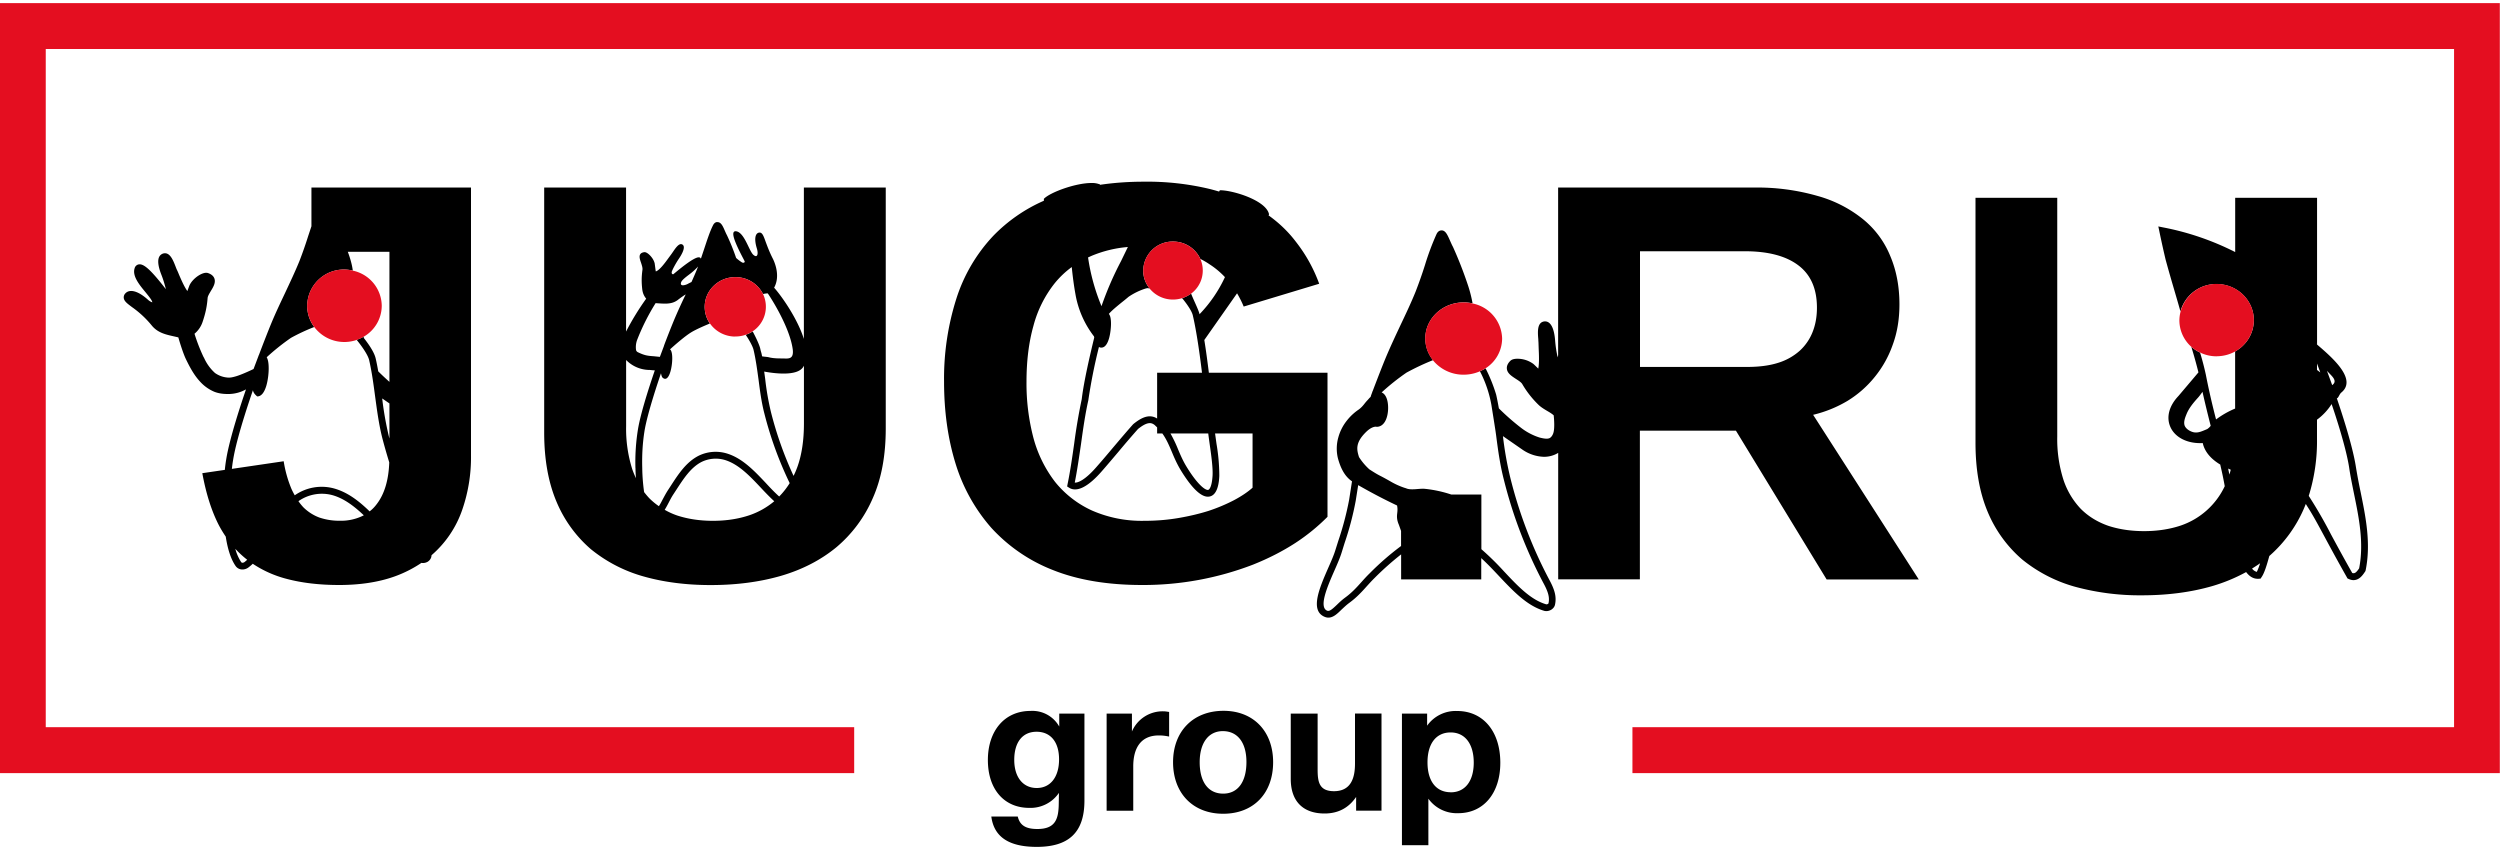<svg xmlns="http://www.w3.org/2000/svg" width="400" height="136" fill="none">
  <path fill="#000" d="M316.08 31.65v39.21c0 4.27.65 7.95 1.95 11.04a20.42 20.42 0 0 0 5.5 7.6 23.3 23.3 0 0 0 8.44 4.37 39.4 39.4 0 0 0 10.74 1.38c4.08 0 7.83-.49 11.23-1.47a27.03 27.03 0 0 0 5.44-2.25c.56.74 1.22 1.14 2.06 1.07l.25-.02.14-.21c.46-.65.82-1.82 1.26-3.41a21.3 21.3 0 0 0 5.54-7.6l.3-.73.21.35c.94 1.45 1.7 2.88 2.87 5.05a346.6 346.6 0 0 0 3.5 6.36l.08.15.16.08c.3.14.57.2.81.2.94 0 1.5-.84 1.81-1.3l.1-.15.03-.11c.88-4.31.02-8.49-.8-12.53a87.2 87.2 0 0 1-.78-4.17c-.59-3.64-2.53-9.37-3.03-10.84.25.02.39-.65.73-.92 2.57-2.12-1.48-5.61-3.89-7.67.1.27.2.53 0-.01-.21-.56-.11-.3 0-.02V31.65h-13.1v8.68a43.64 43.64 0 0 0-11.5-3.94l-.8-.16.17.8c0 .02.46 2.25 1 4.52.59 2.15 1 3.55 1.42 4.98.29 1 .59 2 .95 3.3a5.93 5.93 0 0 1 5.77-4.38c3.3 0 5.97 2.59 5.97 5.78 0 2.14-1.2 4-2.99 5v9.14a14.2 14.2 0 0 0-3.05 1.74 117.6 117.6 0 0 1-1.64-7.18 44.8 44.8 0 0 0-.92-3.52 5.87 5.87 0 0 1-1.4-.93 83.2 83.2 0 0 1 1.14 4.1l-3.2 3.78c-1.5 1.58-1.97 3.38-1.3 4.93.74 1.71 2.76 2.73 5.19 2.6.29 1.34 1.25 2.51 2.8 3.44l.06.28c.3 1.27.5 2.3.66 3.18a12.09 12.09 0 0 1-7.05 6.3c-1.77.59-3.73.89-5.86.89-2.1 0-4.01-.29-5.72-.85-1.72-.6-3.19-1.5-4.4-2.71a12.38 12.38 0 0 1-2.8-4.72 21.48 21.48 0 0 1-.97-6.86V31.65h-13.08Zm57.07 29.97-.84-2.3c.62.75 1.85 1.56.84 2.3Zm-2.43-3.46.53 1.43-.53-.4v-1.03Zm0 12.03v-3.04a9.31 9.31 0 0 0 2.34-2.5c.7 2.04 2.28 6.89 2.79 10.07.2 1.4.5 2.83.78 4.22.8 3.9 1.63 7.94.83 12-.44.64-.7.87-1.1.74-1.48-2.61-2.54-4.58-3.4-6.17a72.23 72.23 0 0 0-2.9-5.12l-.66-1.05a29.34 29.34 0 0 0 1.32-9.15Zm-9.1 19.92a9.28 9.28 0 0 1-.53 1.39 1.38 1.38 0 0 1-.76-.53c.44-.28.88-.56 1.3-.86Zm-8.46-21.46-.36.15c-.49.2-.94.4-1.45.4-.34 0-.67-.1-1-.28-.43-.23-.74-.57-.83-.9-.16-.58.12-1.26.32-1.75.4-1 1.14-1.87 1.8-2.6.22-.23.45-.56.66-.84l.1-.14c.38 1.73.84 3.58 1.31 5.44a2.3 2.3 0 0 1-.55.52Zm3.76 6.5c-.07.27-.13.53-.21.78-.07-.3-.14-.62-.2-.96l.41.19Z"/>
  <path fill="#000" d="m370.74 55.12-.02-.02v.02h.01ZM168.45 91.2c4 1.6 8.76 2.4 14.3 2.4a48.88 48.88 0 0 0 17.71-3.25c2.51-1 4.78-2.17 6.79-3.47a31.47 31.47 0 0 0 5.15-4.19V59.64h-18.98c-.2-1.58-.44-3.45-.73-5.24l5.24-7.47c.4.68.77 1.4 1.06 2.12l12.08-3.65a24.29 24.29 0 0 0-3.73-6.72c-1.21-1.6-2.67-3-4.37-4.22l.07-.14v-.05c-.46-2.2-5.72-3.82-7.81-3.83h-.05l-.02.04-.11.17c-.5-.15-1-.29-1.52-.42a42.82 42.82 0 0 0-10.47-1.16c-2.51 0-4.85.17-7.06.5v-.06l-.06-.02a3.36 3.36 0 0 0-1.31-.21c-2.52 0-6.53 1.46-7.58 2.5l-.03.03v.31a25.48 25.48 0 0 0-8.11 5.63 26.25 26.25 0 0 0-5.9 10.06 42.18 42.18 0 0 0-1.96 13.26c0 4.72.6 9.06 1.82 13.04a27.97 27.97 0 0 0 5.72 10.32 26.27 26.27 0 0 0 9.86 6.77Zm24.87-21.85c.06.53.15 1.13.24 1.8.25 1.75.52 3.74.45 4.94-.1 1.7-.48 2.3-.76 2.3-.5 0-1.7-.95-3.35-3.63-.6-.96-1.02-1.94-1.42-2.89a20.4 20.4 0 0 0-1.21-2.52h6.05Zm-10.4-26.06a4.7 4.7 0 0 1 4.76-4.64 4.77 4.77 0 0 1 4.37 2.77c.52.27 1.02.55 1.48.87a13 13 0 0 1 2.46 2.05 21.62 21.62 0 0 1-4.07 5.94l-.01-.07c-.17-.7-.92-2.17-1.34-3.24-.43.32-.93.58-1.46.74l.04.01c.5.59 1.52 1.94 1.7 2.74.6 2.55 1.12 6.29 1.47 9.18h-7.18v7.33a2.14 2.14 0 0 0-1.17-.36c-.97 0-1.9.65-2.6 1.21l-.07.06c-1.02 1.14-2.13 2.46-3.2 3.72-.9 1.07-1.75 2.08-2.52 2.95-2.06 2.41-3.17 2.67-3.55 2.67h-.07c.4-2.01.7-4.12 1-6.16.34-2.48.68-4.83 1.17-7.01a86.85 86.85 0 0 1 1.7-8.53c.12.06.24.1.38.1 1.27 0 1.55-2.83 1.55-3.82 0-.46-.04-.84-.12-1.13-.06-.2-.14-.34-.22-.45.5-.57 1.18-1.12 1.96-1.76.38-.3.78-.62 1.19-.97a10.4 10.4 0 0 1 2.81-1.35l.28-.04.3.08a4.5 4.5 0 0 1-1.05-2.89Zm-8.3-2.34a19.13 19.13 0 0 1 5.84-1.43l-1.1 2.27a51.82 51.82 0 0 0-3.12 7.2 32.53 32.53 0 0 1-2.15-7.8l.53-.24Zm-9.28 11.22a18.58 18.58 0 0 1 3.42-6.86c.8-.98 1.7-1.84 2.72-2.58.15 1.5.35 3.02.59 4.33a15.3 15.3 0 0 0 2.96 6.75l.01.01.02.11.02.07c-.6 2.47-1.67 7-2 9.86a92.69 92.69 0 0 0-1.2 7.04c-.31 2.18-.63 4.44-1.07 6.57l-.07.36.31.2c1.24.8 3.09-.13 5.35-2.76.77-.88 1.63-1.9 2.53-2.96a153.5 153.5 0 0 1 3.15-3.67c.55-.44 1.27-.94 1.89-.94.27 0 .52.1.77.3l.4.38v.97h.83c.64.88 1.06 1.86 1.52 2.94.41.99.85 2 1.49 3.04 1.7 2.75 3.14 4.14 4.27 4.14 1.64 0 1.8-2.5 1.84-3.32a31 31 0 0 0-.45-5.14l-.23-1.66h6v8.68c-.76.68-1.75 1.35-2.97 2a27.66 27.66 0 0 1-4.04 1.7c-1.48.47-3.09.85-4.83 1.15-1.75.3-3.57.45-5.46.45a19.8 19.8 0 0 1-8.4-1.65 16.21 16.21 0 0 1-5.9-4.58 20.05 20.05 0 0 1-3.46-7.03 34.38 34.38 0 0 1-1.11-8.99c0-3.3.36-6.27 1.1-8.91Z"/>
  <path fill="#E40E20" d="M354.65 57c1.09 0 2.1-.28 2.98-.77a5.75 5.75 0 0 0 2.99-5c0-3.2-2.67-5.8-5.96-5.8a5.93 5.93 0 0 0-5.96 5.8 5.69 5.69 0 0 0 3.33 5.18c.78.38 1.67.6 2.62.6Zm-166.97-9.07a4.92 4.92 0 0 0 2.9-.95 4.6 4.6 0 0 0 1.47-5.56 4.77 4.77 0 0 0-4.37-2.77 4.7 4.7 0 0 0-4.77 4.64c0 1.1.4 2.1 1.05 2.9a4.8 4.8 0 0 0 3.72 1.74Z"/>
  <path fill="#000" d="M63.28 92.18a19.3 19.3 0 0 0 4.15-2.12c.32.06.67 0 .98-.17.31-.19.52-.47.6-.79l.04-.27a16.8 16.8 0 0 0 4.93-7.33 25.63 25.63 0 0 0 1.38-8.64V30.01H49.83v6.19l-.52 1.57a64.74 64.74 0 0 1-1.4 4c-.71 1.74-1.53 3.46-2.31 5.13-.73 1.54-1.48 3.12-2.14 4.7-.58 1.4-1.36 3.41-2.06 5.26l-.05.04.02.02-.8 2.12c-.72.35-2.03.94-2.82 1.17-.42.12-.9.25-1.33.2a4.04 4.04 0 0 1-2.02-.73 7.2 7.2 0 0 1-1.75-2.42l-.1-.17a28.7 28.7 0 0 1-1.43-3.69 4.2 4.2 0 0 0 1.29-1.88c.47-1.4.7-2.44.81-3.86.03-.3.29-.72.52-1.11.4-.65.8-1.33.56-2-.14-.38-.48-.68-1.02-.86-.79-.28-2.42.8-2.96 1.96l-.28.74a1.8 1.8 0 0 1-.06.18c-.5-.67-1.02-1.89-1.34-2.63-.12-.3-.23-.56-.33-.76-.07-.14-.14-.33-.22-.54-.4-1.02-.9-2.3-1.9-2.1-.3.07-.55.25-.7.52-.31.57-.2 1.54.32 2.87.35.88.6 1.8.73 2.34-2.38-3.06-3.52-4.1-4.33-3.97a.83.83 0 0 0-.66.59c-.43 1.25.73 2.66 1.76 3.9.45.56.96 1.18 1.04 1.49l.02.1a2.1 2.1 0 0 1-.75-.47c-1.53-1.36-2.86-1.72-3.56-.97a.91.91 0 0 0-.26.71c.05.54.54.9 1.34 1.5a15.9 15.9 0 0 1 3.2 3c.94 1.1 2.18 1.38 3.49 1.67l.7.16.02.06c.02.09.66 2.3 1.18 3.39.58 1.2 1.29 2.58 2.32 3.67a6.4 6.4 0 0 0 2.26 1.59c.6.23 1.27.35 2.12.35h.24a5.8 5.8 0 0 0 2.69-.74c-.69 2-2.62 7.78-3.16 11.16-.1.57-.17 1.14-.23 1.72l-3.6.53c.59 3.23 1.46 6 2.62 8.27.35.67.73 1.29 1.13 1.88.27 1.77.74 3.47 1.55 4.66a1.32 1.32 0 0 0 1.11.6c.4 0 .75-.16.96-.32.26-.2.5-.4.7-.6a17.76 17.76 0 0 0 5.43 2.42c2.45.65 5.25.98 8.39.98 3.41 0 6.42-.47 9.02-1.42Zm-.97-22.03-.06-.2a51.61 51.61 0 0 1-1.1-6.2l1.16.8v5.6Zm-21.16-7.03v.16c-.01-.1-.02-.18 0-.16Zm-2.04 26.82a.6.6 0 0 1-.37.1c-.05-.02-.1-.03-.17-.13a7.36 7.36 0 0 1-.92-2.1 15.52 15.52 0 0 0 1.9 1.75c-.13.13-.28.25-.44.38Zm7.53-11.7a19.1 19.1 0 0 1-1.25-4.44l-8.29 1.22c.05-.47.11-.93.19-1.39.62-3.95 3.16-11.12 3.18-11.2.08.53.52.84.68 1 .64 0 1.13-.59 1.47-1.74.23-.8.37-1.84.37-2.75 0-.81-.1-1.4-.32-1.78a36.1 36.1 0 0 1 3.88-3.1 30.7 30.7 0 0 1 3.73-1.74 5.63 5.63 0 0 1-1.13-3.39 5.88 5.88 0 0 1 7.3-5.63c-.02-.11-.1-1.01-.64-2.57l-.16-.44h6.66V61.1a47.23 47.23 0 0 1-1.79-1.68c-.12-.68-.25-1.37-.41-2.06-.24-1.07-1.25-2.46-1.9-3.28l-.03-.21c-.36.2-.73.37-1.12.5.61.74 1.77 2.29 2 3.23.45 1.96.71 3.97.97 5.91.3 2.2.6 4.49 1.17 6.7.34 1.3.7 2.54 1.08 3.77-.1 2.86-.78 5.1-2.02 6.7-.33.44-.7.82-1.12 1.14-1.69-1.64-3.5-3.06-5.7-3.67a7.51 7.51 0 0 0-6.28 1.1 11.8 11.8 0 0 1-.52-1.01Zm4.52 4.59a7.26 7.26 0 0 1-2.61-1.65c-.28-.3-.55-.63-.8-.99a6.5 6.5 0 0 1 5.42-.97c1.87.52 3.5 1.77 5.04 3.23a8 8 0 0 1-3.84.87 9.9 9.9 0 0 1-3.2-.49Zm211.22 9.88v-23.8h15.37l14.51 23.8H307l-16.9-26.34a19.56 19.56 0 0 0 5.5-2.23 16.9 16.9 0 0 0 4.36-3.83 17.04 17.04 0 0 0 2.88-5.16c.72-1.96 1.07-4.1 1.07-6.45 0-2.88-.5-5.46-1.47-7.74a14.7 14.7 0 0 0-4.35-5.88 20.1 20.1 0 0 0-7.32-3.74 34.9 34.9 0 0 0-10.21-1.33H249.3v26.82l-.07.35a18.9 18.9 0 0 1-.41-2.7c-.16-2-.72-3.06-1.62-3.06a.84.84 0 0 0-.27.04c-1 .26-.9 1.7-.8 2.84 0 .23.03.45.03.62l.03.88c.04.87.11 2.32-.07 3.18l-.18-.18c-.25-.24-.48-.47-.6-.57a4.3 4.3 0 0 0-2.56-.83c-.53 0-.9.11-1.13.34-.41.4-.6.84-.55 1.27.07.73.77 1.17 1.44 1.61.42.27.86.55 1.02.83a15.48 15.48 0 0 0 2.56 3.28c.4.4.9.7 1.4 1 .4.23.78.46 1.07.72.08.72.18 2.23-.08 2.9-.13.37-.37.66-.6.76-.38.16-.98.05-1.6-.11a9.7 9.7 0 0 1-2.84-1.47 37.26 37.26 0 0 1-3.65-3.19c-.13-.73-.27-1.46-.43-2.18a25.6 25.6 0 0 0-1.7-4.23c-.28.18-.58.33-.9.47a18.85 18.85 0 0 1 1.83 5.37l.37 2.32.29 1.86.1.71c.3 2.34.63 4.75 1.24 7.1a72.96 72.96 0 0 0 6.3 16.48c.82 1.5 1.04 2.37.84 3.29 0 .01-.03.06-.1.1-.1.06-.22.08-.27.06-2.48-.72-4.57-2.94-6.78-5.3a44.68 44.68 0 0 0-3.59-3.52v-8.74h-4.8a19.82 19.82 0 0 0-4.26-.92c-.32-.03-.7 0-1.12.03a8.5 8.5 0 0 1-.88.05c-.42 0-.75-.05-1-.17l-.07-.02c-.01 0-1.12-.32-2.34-1.03-.78-.45-1.2-.67-1.56-.86-.5-.25-.85-.44-1.9-1.12a9.7 9.7 0 0 1-1.65-1.96c-.35-1.14-.67-2.27 1.17-4.05.77-.74 1.32-.81 1.52-.81l.16.02c.35 0 1.02-.15 1.45-1.12.23-.52.36-1.2.36-1.9 0-1.32-.4-2.23-1.04-2.48a36.4 36.4 0 0 1 3.98-3.17 39 39 0 0 1 4.25-2 5.5 5.5 0 0 1-1.24-3.46c0-3.2 2.76-5.78 6.16-5.78.48 0 .95.06 1.4.15a20.7 20.7 0 0 0-.78-3.02 63.6 63.6 0 0 0-2.36-6.02c-.16-.28-.3-.62-.45-.95-.43-.97-.73-1.67-1.36-1.68-.37.01-.63.2-.83.63a41.81 41.81 0 0 0-1.83 4.9 70.01 70.01 0 0 1-1.49 4.24c-.74 1.83-1.61 3.66-2.45 5.43-.76 1.62-1.55 3.3-2.26 4.98-.62 1.48-1.44 3.61-2.19 5.58l-.05.05.02.02-.22.6c-.03.2-.1.26-.25.39-.48.56-.27.28-.72.82-.28.37-.6.75-1.03 1.05a8.34 8.34 0 0 0-1.89 1.78 7.47 7.47 0 0 0-1.34 2.66 6.6 6.6 0 0 0-.06 3.35c.35 1.25.93 2.78 2.25 3.67l-.46 2.96a48.46 48.46 0 0 1-1.74 6.59l-.46 1.46c-.24.79-.68 1.8-1.15 2.86-1.38 3.16-2.95 6.76-.62 7.79.23.1.44.15.65.15.78 0 1.43-.62 2.1-1.28.39-.36.77-.73 1.23-1.07 1.18-.86 2-1.76 2.78-2.63.41-.45.83-.92 1.3-1.38a46.95 46.95 0 0 1 4.23-3.76v4H237v-3.4c.97.89 1.9 1.87 2.8 2.83 2.32 2.46 4.51 4.78 7.26 5.6.35.1.77.04 1.13-.17.32-.2.54-.48.61-.81.3-1.37-.14-2.56-.94-4.04a71.85 71.85 0 0 1-6.2-16.23 55.4 55.4 0 0 1-1.19-6.7l3.13 2.17a6.38 6.38 0 0 0 3.44 1.14c.83 0 1.6-.22 2.27-.63v20.23h13.07v.02Zm0-52.51h16.79c3.7 0 6.54.74 8.52 2.22 2.01 1.49 3.02 3.76 3.02 6.81 0 1.4-.22 2.67-.67 3.83a8.04 8.04 0 0 1-2.04 3.02 9.26 9.26 0 0 1-3.46 1.96c-1.4.45-3.06.67-5.02.67H262.4V40.2Zm-38.22 47.17a43.38 43.38 0 0 0-4.98 4.33c-.5.48-.93.96-1.35 1.43-.78.87-1.52 1.69-2.6 2.48-.52.38-.96.8-1.34 1.17-.82.78-1.2 1.08-1.57.92-1.35-.6.1-3.93 1.17-6.37.48-1.09.93-2.12 1.19-2.98l.45-1.45a48.44 48.44 0 0 0 1.78-6.75l.4-2.53a86.9 86.9 0 0 0 6.22 3.26c.1.5.07.84.03 1.19-.06.52-.11 1.05.27 1.92l.34.96v2.42Zm-95.53-33.11c-1-3.2-3.48-6.78-4.77-8.23.97-1.77.2-3.79-.17-4.57-.58-1.12-.92-2.07-1.18-2.76-.34-.96-.54-1.49-.97-1.49a.63.63 0 0 0-.19.03c-.57.2-.67 1.16-.25 2.52.15.5.16.93.02 1.12-.11.16-.31.12-.55-.08-.26-.2-.54-.78-.83-1.38-.53-1.1-1.14-2.34-2-2.42-.2-.02-.3.07-.35.15-.32.54.62 2.49 1.59 4.33l.18.36c-.02.14-.1.2-.22.2a.52.52 0 0 1-.2-.04 6.3 6.3 0 0 1-.96-.73 34.66 34.66 0 0 0-1.48-3.66c-.12-.21-.22-.46-.33-.7-.33-.76-.6-1.36-1.16-1.37-.22-.04-.53.08-.75.55-.5 1-.93 2.34-1.4 3.76l-.52 1.55c-.05-.15-.16-.23-.34-.23-.78 0-2.87 1.72-3.77 2.46l-.3.25c-.1 0-.17-.02-.2-.07-.07-.09-.07-.22-.05-.31.05-.24.58-1.29 1.19-2.18.33-.49.86-1.4.72-1.92a.46.46 0 0 0-.44-.34c-.43 0-.9.68-1.27 1.23l-.28.4-.4.54c-.58.8-1.45 2-2.07 2.2-.03-.12-.07-.45-.1-.68l-.08-.6c-.2-.9-1.15-1.8-1.58-1.8l-.03-.01c-.35.04-.58.15-.7.34-.22.35-.05.85.13 1.37.13.4.27.82.22 1.14-.15 1.1-.16 1.94-.03 3.1.07.57.25 1.03.63 1.5a42.1 42.1 0 0 0-3.22 5.26V30.01h-13.1v39.2c0 4.28.66 7.96 1.96 11.04a20.42 20.42 0 0 0 5.5 7.61 23.3 23.3 0 0 0 8.44 4.37c3.25.92 6.83 1.38 10.74 1.38 4.08 0 7.83-.49 11.23-1.47 3.43-1 6.4-2.54 8.88-4.58a21.24 21.24 0 0 0 5.82-7.84c1.4-3.15 2.08-6.86 2.08-11.17V30.01h-13.1v24.25h.01Zm-19.6-9.2c.16-.3.66-.7 1.19-1.1a9.9 9.9 0 0 0 1.47-1.32l-.17.44a62.6 62.6 0 0 1-.88 2.04l-.48.24a2 2 0 0 1-.88.29c-.1 0-.25-.03-.31-.13s-.04-.26.06-.47Zm-7.07 9.28a34.95 34.95 0 0 1 2.94-5.84l.23.02c.45.03.88.06 1.27.06.9 0 1.5-.18 2.05-.59.44-.35.86-.64 1.26-.89l-.06.14a91.64 91.64 0 0 0-1.73 3.8 136.7 136.7 0 0 0-1.68 4.26l.01.01-.67 1.79-.97-.1c-.94-.07-1.42-.1-2.54-.64a.53.53 0 0 1-.3-.35 3.3 3.3 0 0 1 .19-1.67Zm-.28 20.57c0 .5.03 1.04.07 1.6a14.8 14.8 0 0 1-.6-1.47 21.47 21.47 0 0 1-.97-6.85V57.6a5.28 5.28 0 0 0 3.63 1.59h.08c.12 0 .27.02.43.04l.45.03c-.28.83-2.22 6.41-2.71 9.52a32.86 32.86 0 0 0-.39 6.13Zm18.25 7.52c-1.78.6-3.73.9-5.86.9-2.1 0-4-.29-5.72-.85a11.4 11.4 0 0 1-2-.91c.23-.37.43-.74.63-1.13.23-.44.46-.9.78-1.38l.47-.72c1.14-1.75 2.3-3.56 4.04-4.44a5.16 5.16 0 0 1 3.58-.34c2.26.63 4.1 2.58 5.87 4.46.72.77 1.43 1.51 2.16 2.18a12.35 12.35 0 0 1-3.95 2.23Zm4.74-2.99c-.73-.65-1.44-1.4-2.16-2.18-1.88-1.99-3.82-4.04-6.37-4.75a6.19 6.19 0 0 0-4.36.41c-2 1.02-3.25 2.95-4.46 4.82l-.47.72c-.34.53-.6 1.04-.84 1.48-.2.39-.38.73-.59 1.05a10.9 10.9 0 0 1-1.48-1.22c-.31-.32-.6-.67-.88-1.03a29.83 29.83 0 0 1-.3-3.85c-.06-2.1.06-4.05.36-5.93.47-2.88 2.28-8.2 2.64-9.24.05.3.13.57.24.69.14.13.28.2.42.2.73 0 1.14-1.94 1.14-3.29 0-.47-.06-1.22-.36-1.42.61-.56 2.33-2.08 3.38-2.72.87-.54 2.5-1.21 3-1.42a4.64 4.64 0 0 1-.83-2.66c0-2.63 2.2-4.76 4.9-4.76a4.93 4.93 0 0 1 4.43 2.7c.26-.05.53-.1.76-.1.37.51 3.51 5.33 4 8.96.2 1.72-.8 1.45-1.74 1.45-.52 0-1.38 0-2.1-.19-.27-.07-.76-.08-1.07-.15-.11-.67-.16-.6-.3-1.27-.15-.62-.73-1.84-1.2-2.71-.35.22-.72.4-1.12.54.49.71 1.12 1.8 1.26 2.41.37 1.59.58 3.2.8 4.79.23 1.79.47 3.64.94 5.43a58.56 58.56 0 0 0 4.04 11.1c-.5.8-1.05 1.5-1.68 2.14Zm3.96-11.7c0 2.7-.35 5.04-1.06 7-.18.48-.37.95-.6 1.4a58.12 58.12 0 0 1-3.62-10.22 43.3 43.3 0 0 1-.92-5.3l-.16-1.17c.64.12 1.88.32 3.1.32 1.6 0 2.66-.34 3.12-1.02l.14-.23v9.23Z"/>
  <path fill="#E40E20" d="M117.65 53.84a5 5 0 0 0 2.76-.82 4.72 4.72 0 0 0 1.67-5.98 4.91 4.91 0 0 0-4.43-2.7c-2.7 0-4.9 2.12-4.9 4.75 0 .99.3 1.9.84 2.66a4.94 4.94 0 0 0 4.06 2.1Zm-62.55.88a6.11 6.11 0 0 0 3.08-.84 5.74 5.74 0 0 0 2.9-4.95 5.82 5.82 0 0 0-4.64-5.63 5.87 5.87 0 0 0-7.3 5.63c0 1.27.43 2.43 1.14 3.39a6.01 6.01 0 0 0 4.83 2.4Zm172.93-.55c0 1.3.46 2.5 1.23 3.46a6.28 6.28 0 0 0 4.92 2.32 6.5 6.5 0 0 0 3.49-1.01 5.68 5.68 0 0 0 2.67-4.77 5.87 5.87 0 0 0-4.75-5.62c-.45-.1-.93-.16-1.4-.16-3.4 0-6.16 2.59-6.16 5.78Z"/>
  <path fill="#E40E20" d="M0 .5v123.2h136.67v-7.35H7.32V7.84h385.33v108.51H261.19v7.35h138.78V.5H0Z"/>
  <path fill="#000" d="M169.48 116.25a4.93 4.93 0 0 0-4.62-2.5c-4.09 0-6.8 3.14-6.8 7.86 0 4.67 2.6 7.65 6.62 7.65a5.5 5.5 0 0 0 4.75-2.4l-.03 1.74c-.03 2.5-.57 4.04-3.43 4.04-1.86 0-2.8-.6-3.13-2h-4.23c.42 3.26 2.8 4.86 7.27 4.86 5.05 0 7.63-2.24 7.63-7.41v-13.91h-4.03v2.07Zm-3.6 9.83c-2.22 0-3.6-1.75-3.6-4.5 0-2.82 1.32-4.5 3.57-4.5s3.6 1.64 3.6 4.42c0 2.82-1.38 4.58-3.57 4.58Zm15.23-9.04v-2.86h-4.05v15.54h4.26v-7.1c0-2.84 1.14-4.95 4.09-4.95.48 0 .9.03 1.65.18v-3.94c-.42-.06-.6-.1-.93-.1a5.34 5.34 0 0 0-5.02 3.23Zm14.66-3.31c-4.87 0-8.08 3.28-8.08 8.22 0 4.97 3.18 8.25 8.02 8.25s7.99-3.25 7.99-8.25c0-4.94-3.15-8.22-7.93-8.22Zm-.06 13.25c-2.37 0-3.76-1.84-3.76-5.03 0-3.1 1.42-4.97 3.7-4.97 2.37 0 3.78 1.84 3.78 4.94 0 3.19-1.38 5.06-3.72 5.06Zm21.09-4.79c0 2.35-.69 4.4-3.36 4.4-2.43 0-2.62-1.57-2.62-3.53v-8.88h-4.3v10.44c0 3.7 2.08 5.54 5.41 5.54 2.22 0 3.88-.93 5.05-2.65v2.2h4.06v-15.54h-4.24v8.02Zm16.34-8.43a5.6 5.6 0 0 0-4.8 2.35v-1.93h-4.03v21.05h4.23v-7.44a5.59 5.59 0 0 0 4.78 2.32c4.05 0 6.73-3.2 6.73-8.07 0-5-2.73-8.28-6.9-8.28Zm-1.02 13c-2.34 0-3.72-1.77-3.72-4.78 0-3.02 1.39-4.79 3.7-4.79 2.28 0 3.7 1.8 3.7 4.85-.01 2.95-1.4 4.73-3.68 4.73Z"/>
</svg>
